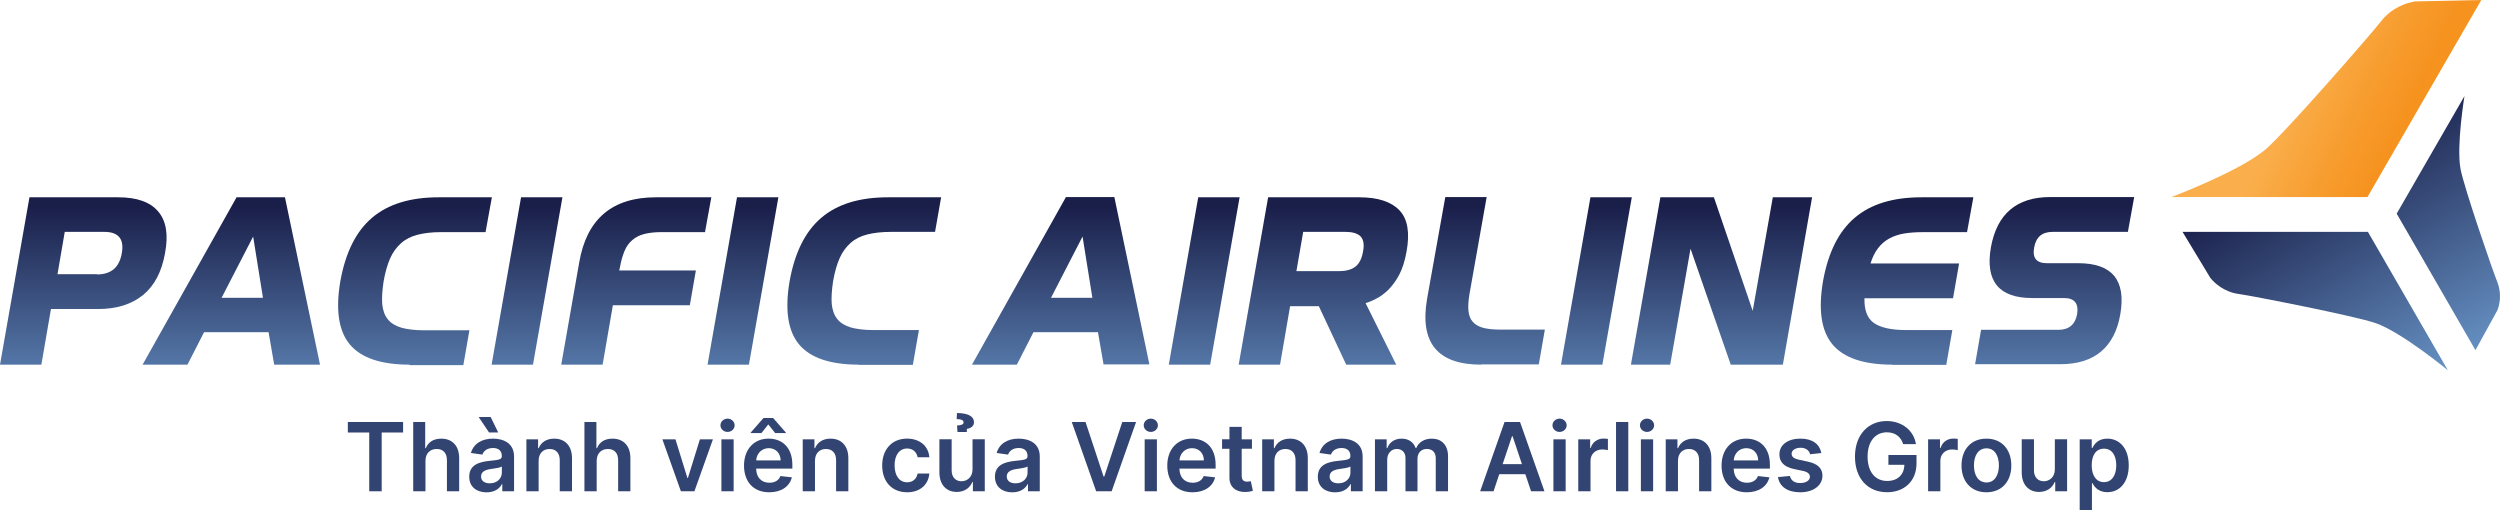 <?xml version="1.0" encoding="UTF-8" standalone="no"?> <svg xmlns:inkscape="http://www.inkscape.org/namespaces/inkscape" xmlns:sodipodi="http://sodipodi.sourceforge.net/DTD/sodipodi-0.dtd" xmlns="http://www.w3.org/2000/svg" xmlns:svg="http://www.w3.org/2000/svg" width="229.998" height="46.958" viewBox="0 0 229.998 46.958" fill="none" version="1.1" id="svg610" sodipodi:docname="Logo hãng Pacific Airlines.svg" inkscape:version="1.1 (c68e22c387, 2021-05-23)"><g clip-path="url(#clip2)" id="g294"><path d="M 222.213,0.129 228.278,0 217.805,18.129 h -18.043 c 0,0 6.236,-2.344 8.645,-4.366 1.849,-1.57 9.742,-10.645 10.58,-11.72 1.033,-1.376 2.473,-1.806 3.226,-1.914 z" fill="url(#paint19_linear)" id="path194" style="fill:url(#paint19_linear)"></path><path d="m 203.352,25.57 -2.559,-4.237 h 17.054 l 7.354,12.731 c 0,0 -4.193,-3.462 -6.602,-4.322 -1.871,-0.667 -11.483,-2.538 -12.58,-2.688 -1.398,-0.172 -2.28,-1.011 -2.667,-1.484 z" fill="url(#paint20_linear)" id="path196" style="fill:url(#paint20_linear)"></path><path d="m 229.761,28.537 -2.022,3.677 -7.247,-12.559 6.237,-10.817 c 0,0 -0.753,4.559 -0.366,6.688 0.301,1.656 3.011,9.527 3.376,10.387 0.452,1.14 0.215,2.151 0.022,2.624 z" fill="url(#paint21_linear)" id="path198" style="fill:url(#paint21_linear)"></path><path d="M 0,33.549 2.71,18.151 h 8.172 c 1.699,0 2.925,0.43 3.656,1.29 0.753,0.86 0.968,2.151 0.645,3.849 -0.301,1.699 -0.968,2.989 -2.022,3.849 -1.054,0.86 -2.43,1.29 -4.129,1.29 H 4.688 l -0.882,5.118 z m 8.925,-8.301 c 1.29,0 2.065,-0.645 2.28,-1.957 0.237,-1.29 -0.301,-1.957 -1.591,-1.957 H 5.957 l -0.667,3.893 h 3.634 z" fill="url(#paint22_linear)" id="path200" style="fill:url(#paint22_linear)"></path><path d="m 25.225,33.548 -0.516,-2.989 h -5.935 l -1.527,2.989 h -4.129 l 8.645,-15.398 h 4.452 l 3.226,15.398 z M 23.289,21.763 20.386,27.398 h 3.806 z" fill="url(#paint23_linear)" id="path202" style="fill:url(#paint23_linear)"></path><path d="m 37.68,33.548 c -2.624,0 -4.473,-0.624 -5.505,-1.871 -1.032,-1.247 -1.312,-3.204 -0.86,-5.828 0.473,-2.624 1.441,-4.559 2.903,-5.806 1.484,-1.269 3.527,-1.892 6.151,-1.892 h 4.882 l -0.581,3.204 h -4.086 c -0.839,0 -1.548,0.086 -2.151,0.236 -0.602,0.151 -1.118,0.409 -1.527,0.774 -0.409,0.366 -0.753,0.817 -1.011,1.398 -0.258,0.581 -0.452,1.269 -0.602,2.107 -0.129,0.839 -0.172,1.548 -0.129,2.107 0.065,0.581 0.215,1.032 0.516,1.398 0.28,0.366 0.71,0.602 1.247,0.774 0.559,0.15 1.247,0.237 2.086,0.237 h 4.172 l -0.559,3.204 h -4.946 z" fill="url(#paint24_linear)" id="path204" style="fill:url(#paint24_linear)"></path><path d="m 45.227,33.548 2.71,-15.398 h 3.806 L 49.033,33.548 Z" fill="url(#paint25_linear)" id="path206" style="fill:url(#paint25_linear)"></path><path d="m 56.386,28.064 -0.946,5.484 h -3.806 l 1.656,-9.419 c 0.688,-4 3.054,-5.978 7.054,-5.978 h 5.097 l -0.581,3.204 h -4.043 c -0.602,0 -1.118,0.065 -1.548,0.172 -0.43,0.107 -0.796,0.301 -1.097,0.559 -0.301,0.258 -0.538,0.581 -0.71,0.989 -0.172,0.409 -0.323,0.925 -0.43,1.527 l -0.065,0.28 h 7.054 l -0.559,3.204 h -7.075 z" fill="url(#paint26_linear)" id="path208" style="fill:url(#paint26_linear)"></path><path d="m 65.094,33.548 2.71,-15.398 h 3.806 l -2.71,15.398 z" fill="url(#paint27_linear)" id="path210" style="fill:url(#paint27_linear)"></path><path d="m 79.012,33.548 c -2.624,0 -4.473,-0.624 -5.505,-1.871 -1.032,-1.247 -1.312,-3.204 -0.86,-5.828 0.473,-2.624 1.441,-4.559 2.903,-5.806 1.484,-1.269 3.527,-1.892 6.151,-1.892 h 4.882 l -0.559,3.183 h -4.086 c -0.839,0 -1.548,0.086 -2.151,0.236 -0.602,0.151 -1.118,0.409 -1.527,0.774 -0.409,0.366 -0.753,0.817 -1.011,1.398 -0.258,0.581 -0.452,1.269 -0.602,2.108 -0.129,0.839 -0.172,1.548 -0.129,2.107 0.065,0.581 0.215,1.032 0.516,1.398 0.28,0.366 0.71,0.602 1.247,0.774 0.559,0.15 1.247,0.237 2.086,0.237 h 4.172 l -0.559,3.204 h -4.968 z" fill="url(#paint28_linear)" id="path212" style="fill:url(#paint28_linear)"></path><path d="m 101.529,33.548 -0.516,-2.989 h -5.935 l -1.527,2.989 h -4.129 L 98.067,18.129 h 4.452 l 3.225,15.398 h -4.215 z m -1.935,-11.785 -2.903,5.634 h 3.806 z" fill="url(#paint29_linear)" id="path214" style="fill:url(#paint29_linear)"></path><path d="m 107.527,33.548 2.71,-15.398 h 3.806 l -2.709,15.398 z" fill="url(#paint30_linear)" id="path216" style="fill:url(#paint30_linear)"></path><path d="m 123.849,33.548 -2.516,-5.376 h -2.645 l -0.925,5.376 h -3.806 l 2.71,-15.398 h 8.365 c 1.742,0 2.968,0.409 3.721,1.204 0.752,0.796 0.967,2.064 0.645,3.806 -0.151,0.86 -0.387,1.591 -0.688,2.151 -0.301,0.559 -0.646,1.011 -1.011,1.376 -0.366,0.344 -0.731,0.624 -1.097,0.796 -0.366,0.194 -0.688,0.323 -0.968,0.409 l 2.818,5.656 z m -3.957,-12.215 -0.623,3.613 h 3.892 c 0.645,0 1.162,-0.129 1.527,-0.409 0.366,-0.28 0.602,-0.753 0.71,-1.398 0.129,-0.645 0.043,-1.118 -0.237,-1.398 -0.279,-0.28 -0.752,-0.409 -1.398,-0.409 z" fill="url(#paint31_linear)" id="path218" style="fill:url(#paint31_linear)"></path><path d="m 136.277,33.548 c -4.021,0 -5.677,-2 -4.989,-6.043 l 1.678,-9.376 h 3.806 l -1.57,8.86 c -0.107,0.624 -0.15,1.161 -0.107,1.591 0.043,0.43 0.172,0.774 0.387,1.011 0.215,0.258 0.516,0.43 0.924,0.559 0.409,0.108 0.925,0.172 1.549,0.172 h 4.172 l -0.559,3.204 h -5.291 z" fill="url(#paint32_linear)" id="path220" style="fill:url(#paint32_linear)"></path><path d="m 143.609,33.548 2.71,-15.398 h 3.806 l -2.709,15.398 z" fill="url(#paint33_linear)" id="path222" style="fill:url(#paint33_linear)"></path><path d="m 159.226,33.548 -3.699,-10.667 -1.871,10.667 h -3.613 l 2.71,-15.398 h 4.924 l 3.57,10.451 1.85,-10.451 h 3.613 l -2.689,15.398 z" fill="url(#paint34_linear)" id="path224" style="fill:url(#paint34_linear)"></path><path d="m 174.086,33.548 c -2.624,0 -4.473,-0.624 -5.506,-1.871 -1.032,-1.247 -1.311,-3.204 -0.86,-5.828 0.473,-2.624 1.441,-4.559 2.903,-5.806 1.484,-1.269 3.527,-1.892 6.151,-1.892 h 4.774 l -0.581,3.204 h -3.999 c -0.689,0 -1.291,0.043 -1.807,0.129 -0.516,0.086 -0.989,0.258 -1.376,0.473 -0.387,0.215 -0.731,0.516 -1.011,0.882 -0.28,0.366 -0.516,0.839 -0.688,1.398 h 8.15 l -0.559,3.204 h -8.15 c -0.022,1.097 0.258,1.849 0.881,2.28 0.624,0.43 1.613,0.645 2.99,0.645 h 4.215 l -0.559,3.204 h -4.968 z" fill="url(#paint35_linear)" id="path226" style="fill:url(#paint35_linear)"></path><path d="m 181.699,33.548 0.559,-3.204 h 7.119 c 0.967,0 1.548,-0.495 1.72,-1.462 0.151,-0.968 -0.258,-1.462 -1.204,-1.462 h -2.925 c -3.075,0 -4.344,-1.548 -3.806,-4.667 0.559,-3.075 2.365,-4.624 5.462,-4.624 h 7.72 l -0.58,3.204 h -6.925 c -0.968,0 -1.527,0.473 -1.699,1.441 -0.172,0.968 0.215,1.441 1.183,1.441 h 2.882 c 1.548,0 2.645,0.387 3.29,1.161 0.645,0.774 0.838,1.935 0.58,3.484 -0.258,1.548 -0.86,2.71 -1.784,3.484 -0.925,0.774 -2.173,1.161 -3.721,1.161 h -7.871 z" fill="url(#paint36_linear)" id="path228" style="fill:url(#paint36_linear)"></path><path d="m 32,39.79 h 1.97 v 5.407 h 1.145 v -5.407 h 1.97 V 38.822 H 32 Z" fill="#324471" id="path230"></path><path d="m 39.144,42.395 c 0,-0.691 0.429,-1.089 1.033,-1.089 0.591,0 0.94,0.377 0.94,1.021 v 2.87 h 1.127 v -3.044 c 0,-1.155 -0.654,-1.799 -1.647,-1.799 -0.735,0 -1.202,0.333 -1.423,0.875 h -0.056 v -2.406 h -1.102 v 6.375 h 1.127 z" fill="#324471" id="path232"></path><path d="m 44.769,45.293 c 0.75,0 1.198,-0.352 1.404,-0.753 h 0.037 v 0.657 h 1.083 v -3.2 c 0,-1.264 -1.03,-1.643 -1.942,-1.643 -1.006,0 -1.777,0.448 -2.026,1.32 l 1.052,0.149 c 0.112,-0.327 0.429,-0.607 0.981,-0.607 0.523,0 0.809,0.268 0.809,0.738 v 0.019 c 0,0.324 -0.339,0.339 -1.183,0.43 -0.928,0.1 -1.815,0.377 -1.815,1.454 0,0.94 0.688,1.438 1.6,1.438 z m 0.293,-0.828 c -0.47,0 -0.806,-0.215 -0.806,-0.629 0,-0.433 0.377,-0.613 0.881,-0.685 0.296,-0.041 0.887,-0.115 1.033,-0.234 v 0.563 c 0,0.532 -0.429,0.984 -1.108,0.984 z m -0.072,-4.679 h 0.844 l -0.694,-1.423 h -1.105 z" fill="#324471" id="path234"></path><path d="m 49.553,42.395 c 0,-0.691 0.417,-1.089 1.012,-1.089 0.582,0 0.931,0.383 0.931,1.021 v 2.87 h 1.127 v -3.044 c 0.003,-1.145 -0.651,-1.799 -1.637,-1.799 -0.716,0 -1.208,0.342 -1.426,0.875 h -0.056 v -0.812 h -1.077 v 4.781 h 1.127 z" fill="#324471" id="path236"></path><path d="m 54.895,42.395 c 0,-0.691 0.43,-1.089 1.033,-1.089 0.592,0 0.94,0.377 0.94,1.021 v 2.87 h 1.127 v -3.044 c 0,-1.155 -0.654,-1.799 -1.647,-1.799 -0.735,0 -1.202,0.333 -1.423,0.875 h -0.056 v -2.406 h -1.102 v 6.375 h 1.127 z" fill="#324471" id="path238"></path><path d="m 65.589,40.416 h -1.198 l -1.102,3.552 h -0.05 l -1.099,-3.552 h -1.202 l 1.703,4.781 h 1.245 z" fill="#324471" id="path240"></path><path d="m 66.368,45.197 h 1.127 v -4.781 h -1.127 z m 0.567,-5.46 c 0.358,0 0.65,-0.274 0.65,-0.61 0,-0.339 -0.293,-0.613 -0.65,-0.613 -0.361,0 -0.654,0.274 -0.654,0.613 0,0.336 0.293,0.61 0.654,0.61 z" fill="#324471" id="path242"></path><path d="m 70.771,45.29 c 1.114,0 1.88,-0.545 2.079,-1.376 L 71.798,43.796 c -0.152,0.405 -0.526,0.616 -1.012,0.616 -0.728,0 -1.211,-0.479 -1.22,-1.298 h 3.331 v -0.345 c 0,-1.678 -1.009,-2.416 -2.185,-2.416 -1.37,0 -2.263,1.005 -2.263,2.481 0,1.5 0.881,2.456 2.322,2.456 z m -0.722,-5.447 0.632,-0.797 0.632,0.797 h 0.987 v -0.044 l -1.177,-1.345 h -0.881 l -1.18,1.345 v 0.044 z m -0.479,2.512 c 0.034,-0.61 0.486,-1.124 1.158,-1.124 0.647,0 1.083,0.473 1.089,1.124 z" fill="#324471" id="path244"></path><path d="m 74.977,42.395 c 0,-0.691 0.417,-1.089 1.012,-1.089 0.582,0 0.931,0.383 0.931,1.021 v 2.87 h 1.127 v -3.044 c 0.003,-1.145 -0.651,-1.799 -1.637,-1.799 -0.716,0 -1.208,0.342 -1.426,0.875 h -0.056 v -0.812 h -1.077 v 4.781 h 1.127 z" fill="#324471" id="path246"></path><path d="m 83.451,45.29 c 1.202,0 1.967,-0.713 2.048,-1.728 h -1.077 c -0.097,0.514 -0.467,0.809 -0.962,0.809 -0.704,0 -1.158,-0.588 -1.158,-1.566 0,-0.965 0.464,-1.544 1.158,-1.544 0.542,0 0.875,0.349 0.962,0.809 h 1.077 c -0.078,-1.036 -0.887,-1.718 -2.054,-1.718 -1.401,0 -2.285,1.012 -2.285,2.471 0,1.448 0.862,2.465 2.291,2.465 z" fill="#324471" id="path248"></path><path d="m 89.472,43.186 c 0,0.728 -0.52,1.089 -1.018,1.089 -0.542,0 -0.903,-0.383 -0.903,-0.99 v -2.87 h -1.127 v 3.044 c 0,1.149 0.654,1.799 1.594,1.799 0.716,0 1.22,-0.377 1.438,-0.912 h 0.05 v 0.85 h 1.093 v -4.781 h -1.127 z m -0.523,-3.443 V 39.457 C 89.282,39.407 89.609,39.23 89.606,38.834 89.609,38.318 89.068,38 88.04,38 l -0.028,0.557 c 0.361,0 0.638,0.075 0.635,0.299 0.003,0.174 -0.162,0.271 -0.601,0.289 l 0.044,0.598 z" fill="#324471" id="path250"></path><path d="m 93.134,45.293 c 0.75,0 1.198,-0.352 1.404,-0.753 h 0.037 v 0.657 h 1.083 v -3.2 c 0,-1.264 -1.03,-1.643 -1.942,-1.643 -1.005,0 -1.777,0.448 -2.026,1.32 l 1.052,0.149 c 0.112,-0.327 0.43,-0.607 0.981,-0.607 0.523,0 0.809,0.268 0.809,0.738 v 0.019 c 0,0.324 -0.339,0.339 -1.183,0.43 -0.928,0.1 -1.815,0.377 -1.815,1.454 0,0.94 0.688,1.438 1.6,1.438 z m 0.293,-0.828 c -0.47,0 -0.806,-0.215 -0.806,-0.629 0,-0.433 0.377,-0.613 0.881,-0.685 0.296,-0.041 0.887,-0.115 1.034,-0.234 v 0.563 c 0,0.532 -0.43,0.984 -1.108,0.984 z" fill="#324471" id="path252"></path><path d="m 99.868,38.822 h -1.267 l 2.245,6.375 h 1.425 l 2.248,-6.375 h -1.27 l -1.656,5.018 h -0.066 z" fill="#324471" id="path254"></path><path d="m 105.309,45.197 h 1.126 v -4.781 h -1.126 z m 0.566,-5.46 c 0.358,0 0.651,-0.274 0.651,-0.61 0,-0.339 -0.293,-0.613 -0.651,-0.613 -0.361,0 -0.654,0.274 -0.654,0.613 0,0.336 0.293,0.61 0.654,0.61 z" fill="#324471" id="path256"></path><path d="m 109.711,45.29 c 1.114,0 1.88,-0.545 2.079,-1.376 l -1.052,-0.118 c -0.152,0.405 -0.526,0.616 -1.012,0.616 -0.728,0 -1.21,-0.479 -1.22,-1.298 h 3.331 v -0.345 c 0,-1.678 -1.009,-2.416 -2.185,-2.416 -1.37,0 -2.263,1.005 -2.263,2.481 0,1.5 0.881,2.456 2.322,2.456 z m -1.202,-2.935 c 0.035,-0.61 0.486,-1.124 1.158,-1.124 0.648,0 1.084,0.473 1.09,1.124 z" fill="#324471" id="path258"></path><path d="m 115.178,40.416 h -0.943 V 39.27 h -1.127 v 1.145 h -0.679 v 0.872 h 0.679 v 2.658 c -0.007,0.9 0.647,1.342 1.494,1.317 0.32,-0.009 0.541,-0.071 0.663,-0.112 l -0.19,-0.881 c -0.062,0.015 -0.19,0.043 -0.33,0.043 -0.283,0 -0.51,-0.1 -0.51,-0.554 v -2.472 h 0.943 z" fill="#324471" id="path260"></path><path d="m 117.247,42.395 c 0,-0.691 0.417,-1.089 1.012,-1.089 0.582,0 0.93,0.383 0.93,1.021 v 2.87 h 1.127 v -3.044 c 0.003,-1.145 -0.65,-1.799 -1.637,-1.799 -0.716,0 -1.208,0.342 -1.426,0.875 h -0.056 v -0.812 h -1.077 v 4.781 h 1.127 z" fill="#324471" id="path262"></path><path d="m 122.838,45.293 c 0.75,0 1.198,-0.352 1.403,-0.753 h 0.038 v 0.657 h 1.083 v -3.2 c 0,-1.264 -1.03,-1.643 -1.942,-1.643 -1.006,0 -1.778,0.448 -2.027,1.32 l 1.052,0.149 c 0.112,-0.327 0.43,-0.607 0.981,-0.607 0.523,0 0.809,0.268 0.809,0.738 v 0.019 c 0,0.324 -0.339,0.339 -1.183,0.43 -0.927,0.1 -1.814,0.377 -1.814,1.454 0,0.94 0.687,1.438 1.6,1.438 z m 0.292,-0.828 c -0.47,0 -0.806,-0.215 -0.806,-0.629 0,-0.433 0.377,-0.613 0.881,-0.685 0.296,-0.041 0.887,-0.115 1.033,-0.234 v 0.563 c 0,0.532 -0.429,0.984 -1.108,0.984 z" fill="#324471" id="path264"></path><path d="m 126.495,45.197 h 1.127 v -2.907 c 0,-0.588 0.392,-0.987 0.878,-0.987 0.476,0 0.803,0.321 0.803,0.812 v 3.082 h 1.105 v -2.982 c 0,-0.538 0.32,-0.912 0.865,-0.912 0.455,0 0.816,0.268 0.816,0.859 v 3.035 h 1.13 v -3.209 c 0,-1.068 -0.617,-1.634 -1.494,-1.634 -0.695,0 -1.224,0.342 -1.435,0.875 h -0.05 c -0.184,-0.542 -0.648,-0.875 -1.292,-0.875 -0.641,0 -1.121,0.33 -1.32,0.875 h -0.056 v -0.812 h -1.077 z" fill="#324471" id="path266"></path><path d="m 137.405,45.197 0.526,-1.572 h 2.397 l 0.529,1.572 h 1.232 l -2.247,-6.375 h -1.426 l -2.244,6.375 z m 0.837,-2.5 0.862,-2.568 h 0.05 l 0.862,2.568 z" fill="#324471" id="path268"></path><path d="m 142.913,45.197 h 1.127 v -4.781 h -1.127 z m 0.567,-5.46 c 0.358,0 0.651,-0.274 0.651,-0.61 0,-0.339 -0.293,-0.613 -0.651,-0.613 -0.361,0 -0.654,0.274 -0.654,0.613 0,0.336 0.293,0.61 0.654,0.61 z" fill="#324471" id="path270"></path><path d="m 145.199,45.197 h 1.127 v -2.811 c 0,-0.607 0.457,-1.036 1.077,-1.036 0.19,0 0.426,0.034 0.523,0.065 v -1.036 c -0.103,-0.019 -0.28,-0.031 -0.405,-0.031 -0.548,0 -1.005,0.311 -1.18,0.865 h -0.049 v -0.797 h -1.093 z" fill="#324471" id="path272"></path><path d="m 149.801,38.822 h -1.127 v 6.375 h 1.127 z" fill="#324471" id="path274"></path><path d="m 150.96,45.197 h 1.127 v -4.781 h -1.127 z m 0.567,-5.46 c 0.358,0 0.65,-0.274 0.65,-0.61 0,-0.339 -0.292,-0.613 -0.65,-0.613 -0.362,0 -0.654,0.274 -0.654,0.613 0,0.336 0.292,0.61 0.654,0.61 z" fill="#324471" id="path276"></path><path d="m 154.372,42.395 c 0,-0.691 0.418,-1.089 1.012,-1.089 0.582,0 0.931,0.383 0.931,1.021 v 2.87 h 1.127 v -3.044 c 0.003,-1.145 -0.651,-1.799 -1.638,-1.799 -0.716,0 -1.207,0.342 -1.425,0.875 h -0.056 v -0.812 h -1.077 v 4.781 h 1.126 z" fill="#324471" id="path278"></path><path d="m 160.704,45.29 c 1.114,0 1.88,-0.545 2.079,-1.376 l -1.052,-0.118 c -0.152,0.405 -0.526,0.616 -1.012,0.616 -0.728,0 -1.21,-0.479 -1.22,-1.298 h 3.331 v -0.345 c 0,-1.678 -1.009,-2.416 -2.185,-2.416 -1.37,0 -2.263,1.005 -2.263,2.481 0,1.5 0.881,2.456 2.322,2.456 z m -1.202,-2.935 c 0.035,-0.61 0.486,-1.124 1.158,-1.124 0.648,0 1.084,0.473 1.09,1.124 z" fill="#324471" id="path280"></path><path d="m 167.562,41.679 c -0.156,-0.809 -0.803,-1.326 -1.924,-1.326 -1.151,0 -1.936,0.567 -1.933,1.45 -0.003,0.697 0.427,1.158 1.345,1.348 l 0.816,0.171 c 0.439,0.097 0.644,0.274 0.644,0.545 0,0.327 -0.355,0.573 -0.89,0.573 -0.517,0 -0.853,-0.224 -0.95,-0.654 l -1.098,0.106 c 0.14,0.878 0.877,1.398 2.051,1.398 1.195,0 2.039,-0.62 2.042,-1.525 -0.003,-0.682 -0.442,-1.099 -1.345,-1.295 l -0.815,-0.174 c -0.486,-0.109 -0.679,-0.277 -0.676,-0.554 -0.003,-0.324 0.355,-0.548 0.825,-0.548 0.52,0 0.794,0.283 0.881,0.598 z" fill="#324471" id="path282"></path><path d="m 175.089,40.858 h 1.177 c -0.197,-1.251 -1.28,-2.123 -2.69,-2.123 -1.668,0 -2.92,1.226 -2.92,3.281 0,2.017 1.196,3.268 2.954,3.268 1.578,0 2.708,-1.015 2.708,-2.658 v -0.766 h -2.586 v 0.903 h 1.469 c -0.019,0.909 -0.626,1.485 -1.584,1.485 -1.068,0 -1.8,-0.8 -1.8,-2.244 0,-1.435 0.744,-2.232 1.775,-2.232 0.768,0 1.291,0.411 1.497,1.086 z" fill="#324471" id="path284"></path><path d="m 177.385,45.197 h 1.127 v -2.811 c 0,-0.607 0.458,-1.036 1.077,-1.036 0.19,0 0.427,0.034 0.523,0.065 v -1.036 c -0.103,-0.019 -0.28,-0.031 -0.405,-0.031 -0.547,0 -1.005,0.311 -1.179,0.865 h -0.05 v -0.797 h -1.093 z" fill="#324471" id="path286"></path><path d="m 182.749,45.29 c 1.401,0 2.291,-0.987 2.291,-2.465 0,-1.482 -0.89,-2.471 -2.291,-2.471 -1.4,0 -2.291,0.99 -2.291,2.471 0,1.479 0.891,2.465 2.291,2.465 z m 0.007,-0.903 c -0.775,0 -1.155,-0.691 -1.155,-1.566 0,-0.875 0.38,-1.575 1.155,-1.575 0.762,0 1.142,0.7 1.142,1.575 0,0.875 -0.38,1.566 -1.142,1.566 z" fill="#324471" id="path288"></path><path d="m 189.044,43.186 c 0,0.728 -0.52,1.089 -1.018,1.089 -0.541,0 -0.902,-0.383 -0.902,-0.99 v -2.87 h -1.127 v 3.044 c 0,1.149 0.654,1.799 1.594,1.799 0.716,0 1.22,-0.377 1.438,-0.912 h 0.05 v 0.85 h 1.092 v -4.781 h -1.127 z" fill="#324471" id="path290"></path><path d="m 191.33,46.99 h 1.127 v -2.546 h 0.046 c 0.178,0.349 0.548,0.837 1.37,0.837 1.127,0 1.97,-0.893 1.97,-2.468 0,-1.594 -0.868,-2.459 -1.973,-2.459 -0.844,0 -1.195,0.507 -1.367,0.853 h -0.065 v -0.791 h -1.108 z m 1.105,-4.184 c 0,-0.928 0.398,-1.528 1.124,-1.528 0.75,0 1.136,0.638 1.136,1.528 0,0.896 -0.392,1.55 -1.136,1.55 -0.719,0 -1.124,-0.623 -1.124,-1.55 z" fill="#324471" id="path292"></path></g><defs id="defs608"><linearGradient id="paint0_linear" x1="211.349" y1="58.71" x2="220.83" y2="63.409" gradientUnits="userSpaceOnUse"><stop stop-color="#FAAF4C" id="stop398"></stop><stop offset="0.594" stop-color="#F79C2E" id="stop400"></stop><stop offset="1" stop-color="#F6921E" id="stop402"></stop></linearGradient><linearGradient id="paint1_linear" x1="220.636" y1="92.15" x2="206.953" y2="67.96" gradientUnits="userSpaceOnUse"><stop stop-color="#72A4D7" id="stop405"></stop><stop offset="1" stop-color="#1A1F4A" id="stop407"></stop></linearGradient><linearGradient id="paint2_linear" x1="234.435" y1="84.348" x2="220.751" y2="60.157" gradientUnits="userSpaceOnUse"><stop stop-color="#72A4D7" id="stop410"></stop><stop offset="1" stop-color="#1A1F4A" id="stop412"></stop></linearGradient><linearGradient id="paint3_linear" x1="7.667" y1="92.233" x2="7.667" y2="69.985" gradientUnits="userSpaceOnUse"><stop stop-color="#72A4D7" id="stop415"></stop><stop offset="1" stop-color="#1A1F4A" id="stop417"></stop></linearGradient><linearGradient id="paint4_linear" x1="21.275" y1="92.233" x2="21.275" y2="69.985" gradientUnits="userSpaceOnUse"><stop stop-color="#72A4D7" id="stop420"></stop><stop offset="1" stop-color="#1A1F4A" id="stop422"></stop></linearGradient><linearGradient id="paint5_linear" x1="38.182" y1="92.233" x2="38.182" y2="69.985" gradientUnits="userSpaceOnUse"><stop stop-color="#72A4D7" id="stop425"></stop><stop offset="1" stop-color="#1A1F4A" id="stop427"></stop></linearGradient><linearGradient id="paint6_linear" x1="48.488" y1="92.233" x2="48.488" y2="69.985" gradientUnits="userSpaceOnUse"><stop stop-color="#72A4D7" id="stop430"></stop><stop offset="1" stop-color="#1A1F4A" id="stop432"></stop></linearGradient><linearGradient id="paint7_linear" x1="58.536" y1="92.233" x2="58.536" y2="69.985" gradientUnits="userSpaceOnUse"><stop stop-color="#72A4D7" id="stop435"></stop><stop offset="1" stop-color="#1A1F4A" id="stop437"></stop></linearGradient><linearGradient id="paint8_linear" x1="68.354" y1="92.233" x2="68.354" y2="69.985" gradientUnits="userSpaceOnUse"><stop stop-color="#72A4D7" id="stop440"></stop><stop offset="1" stop-color="#1A1F4A" id="stop442"></stop></linearGradient><linearGradient id="paint9_linear" x1="79.521" y1="92.233" x2="79.521" y2="69.985" gradientUnits="userSpaceOnUse"><stop stop-color="#72A4D7" id="stop445"></stop><stop offset="1" stop-color="#1A1F4A" id="stop447"></stop></linearGradient><linearGradient id="paint10_linear" x1="97.577" y1="92.233" x2="97.577" y2="69.985" gradientUnits="userSpaceOnUse"><stop stop-color="#72A4D7" id="stop450"></stop><stop offset="1" stop-color="#1A1F4A" id="stop452"></stop></linearGradient><linearGradient id="paint11_linear" x1="110.778" y1="92.233" x2="110.778" y2="69.985" gradientUnits="userSpaceOnUse"><stop stop-color="#72A4D7" id="stop455"></stop><stop offset="1" stop-color="#1A1F4A" id="stop457"></stop></linearGradient><linearGradient id="paint12_linear" x1="121.754" y1="92.233" x2="121.754" y2="69.985" gradientUnits="userSpaceOnUse"><stop stop-color="#72A4D7" id="stop460"></stop><stop offset="1" stop-color="#1A1F4A" id="stop462"></stop></linearGradient><linearGradient id="paint13_linear" x1="136.626" y1="92.233" x2="136.626" y2="69.985" gradientUnits="userSpaceOnUse"><stop stop-color="#72A4D7" id="stop465"></stop><stop offset="1" stop-color="#1A1F4A" id="stop467"></stop></linearGradient><linearGradient id="paint14_linear" x1="146.868" y1="92.233" x2="146.868" y2="69.985" gradientUnits="userSpaceOnUse"><stop stop-color="#72A4D7" id="stop470"></stop><stop offset="1" stop-color="#1A1F4A" id="stop472"></stop></linearGradient><linearGradient id="paint15_linear" x1="158.387" y1="92.233" x2="158.387" y2="69.985" gradientUnits="userSpaceOnUse"><stop stop-color="#72A4D7" id="stop475"></stop><stop offset="1" stop-color="#1A1F4A" id="stop477"></stop></linearGradient><linearGradient id="paint16_linear" x1="174.548" y1="92.233" x2="174.548" y2="69.985" gradientUnits="userSpaceOnUse"><stop stop-color="#72A4D7" id="stop480"></stop><stop offset="1" stop-color="#1A1F4A" id="stop482"></stop></linearGradient><linearGradient id="paint17_linear" x1="189.018" y1="92.233" x2="189.018" y2="69.985" gradientUnits="userSpaceOnUse"><stop stop-color="#72A4D7" id="stop485"></stop><stop offset="1" stop-color="#1A1F4A" id="stop487"></stop></linearGradient><linearGradient id="paint18_linear" x1="392.97" y1="56.831" x2="400.102" y2="60.365" gradientUnits="userSpaceOnUse"><stop stop-color="#FAAF4C" id="stop490"></stop><stop offset="0.594" stop-color="#F79C2E" id="stop492"></stop><stop offset="1" stop-color="#F6921E" id="stop494"></stop></linearGradient><linearGradient id="paint19_linear" x1="211.345" y1="7.752" x2="220.826" y2="12.45" gradientUnits="userSpaceOnUse"><stop stop-color="#FAAF4C" id="stop497"></stop><stop offset="0.594" stop-color="#F79C2E" id="stop499"></stop><stop offset="1" stop-color="#F6921E" id="stop501"></stop></linearGradient><linearGradient id="paint20_linear" x1="220.636" y1="41.192" x2="206.953" y2="17.001" gradientUnits="userSpaceOnUse"><stop stop-color="#72A4D7" id="stop504"></stop><stop offset="1" stop-color="#1A1F4A" id="stop506"></stop></linearGradient><linearGradient id="paint21_linear" x1="234.431" y1="33.389" x2="220.747" y2="9.199" gradientUnits="userSpaceOnUse"><stop stop-color="#72A4D7" id="stop509"></stop><stop offset="1" stop-color="#1A1F4A" id="stop511"></stop></linearGradient><linearGradient id="paint22_linear" x1="7.667" y1="41.275" x2="7.667" y2="19.027" gradientUnits="userSpaceOnUse"><stop stop-color="#72A4D7" id="stop514"></stop><stop offset="1" stop-color="#1A1F4A" id="stop516"></stop></linearGradient><linearGradient id="paint23_linear" x1="21.275" y1="41.274" x2="21.275" y2="19.027" gradientUnits="userSpaceOnUse"><stop stop-color="#72A4D7" id="stop519"></stop><stop offset="1" stop-color="#1A1F4A" id="stop521"></stop></linearGradient><linearGradient id="paint24_linear" x1="38.181" y1="41.274" x2="38.181" y2="19.027" gradientUnits="userSpaceOnUse"><stop stop-color="#72A4D7" id="stop524"></stop><stop offset="1" stop-color="#1A1F4A" id="stop526"></stop></linearGradient><linearGradient id="paint25_linear" x1="48.488" y1="41.274" x2="48.488" y2="19.027" gradientUnits="userSpaceOnUse"><stop stop-color="#72A4D7" id="stop529"></stop><stop offset="1" stop-color="#1A1F4A" id="stop531"></stop></linearGradient><linearGradient id="paint26_linear" x1="58.536" y1="41.274" x2="58.536" y2="19.027" gradientUnits="userSpaceOnUse"><stop stop-color="#72A4D7" id="stop534"></stop><stop offset="1" stop-color="#1A1F4A" id="stop536"></stop></linearGradient><linearGradient id="paint27_linear" x1="68.354" y1="41.274" x2="68.354" y2="19.027" gradientUnits="userSpaceOnUse"><stop stop-color="#72A4D7" id="stop539"></stop><stop offset="1" stop-color="#1A1F4A" id="stop541"></stop></linearGradient><linearGradient id="paint28_linear" x1="79.521" y1="41.274" x2="79.521" y2="19.027" gradientUnits="userSpaceOnUse"><stop stop-color="#72A4D7" id="stop544"></stop><stop offset="1" stop-color="#1A1F4A" id="stop546"></stop></linearGradient><linearGradient id="paint29_linear" x1="97.577" y1="41.274" x2="97.577" y2="19.027" gradientUnits="userSpaceOnUse"><stop stop-color="#72A4D7" id="stop549"></stop><stop offset="1" stop-color="#1A1F4A" id="stop551"></stop></linearGradient><linearGradient id="paint30_linear" x1="110.778" y1="41.274" x2="110.778" y2="19.027" gradientUnits="userSpaceOnUse"><stop stop-color="#72A4D7" id="stop554"></stop><stop offset="1" stop-color="#1A1F4A" id="stop556"></stop></linearGradient><linearGradient id="paint31_linear" x1="121.75" y1="41.274" x2="121.75" y2="19.027" gradientUnits="userSpaceOnUse"><stop stop-color="#72A4D7" id="stop559"></stop><stop offset="1" stop-color="#1A1F4A" id="stop561"></stop></linearGradient><linearGradient id="paint32_linear" x1="136.626" y1="41.274" x2="136.626" y2="19.027" gradientUnits="userSpaceOnUse"><stop stop-color="#72A4D7" id="stop564"></stop><stop offset="1" stop-color="#1A1F4A" id="stop566"></stop></linearGradient><linearGradient id="paint33_linear" x1="146.864" y1="41.274" x2="146.864" y2="19.027" gradientUnits="userSpaceOnUse"><stop stop-color="#72A4D7" id="stop569"></stop><stop offset="1" stop-color="#1A1F4A" id="stop571"></stop></linearGradient><linearGradient id="paint34_linear" x1="158.387" y1="41.274" x2="158.387" y2="19.027" gradientUnits="userSpaceOnUse"><stop stop-color="#72A4D7" id="stop574"></stop><stop offset="1" stop-color="#1A1F4A" id="stop576"></stop></linearGradient><linearGradient id="paint35_linear" x1="174.544" y1="41.274" x2="174.544" y2="19.027" gradientUnits="userSpaceOnUse"><stop stop-color="#72A4D7" id="stop579"></stop><stop offset="1" stop-color="#1A1F4A" id="stop581"></stop></linearGradient><linearGradient id="paint36_linear" x1="189.014" y1="41.274" x2="189.014" y2="19.027" gradientUnits="userSpaceOnUse"><stop stop-color="#72A4D7" id="stop584"></stop><stop offset="1" stop-color="#1A1F4A" id="stop586"></stop></linearGradient><linearGradient id="paint37_linear" x1="392.97" y1="5.831" x2="400.102" y2="9.365" gradientUnits="userSpaceOnUse"><stop stop-color="#FAAF4C" id="stop589"></stop><stop offset="0.594" stop-color="#F79C2E" id="stop591"></stop><stop offset="1" stop-color="#F6921E" id="stop593"></stop></linearGradient><clipPath id="clip0"><rect width="230" height="46.958" fill="#ffffff" transform="translate(0,50.958)" id="rect596" x="0" y="0"></rect></clipPath><clipPath id="clip1"><rect width="173" height="35.321" fill="#ffffff" transform="translate(234,51)" id="rect599" x="0" y="0"></rect></clipPath><clipPath id="clip2"><rect width="230" height="46.958" fill="#ffffff" id="rect602" x="0" y="0"></rect></clipPath><clipPath id="clip3"><rect width="173" height="35.321" fill="#ffffff" transform="translate(234)" id="rect605" x="0" y="0"></rect></clipPath></defs></svg> 